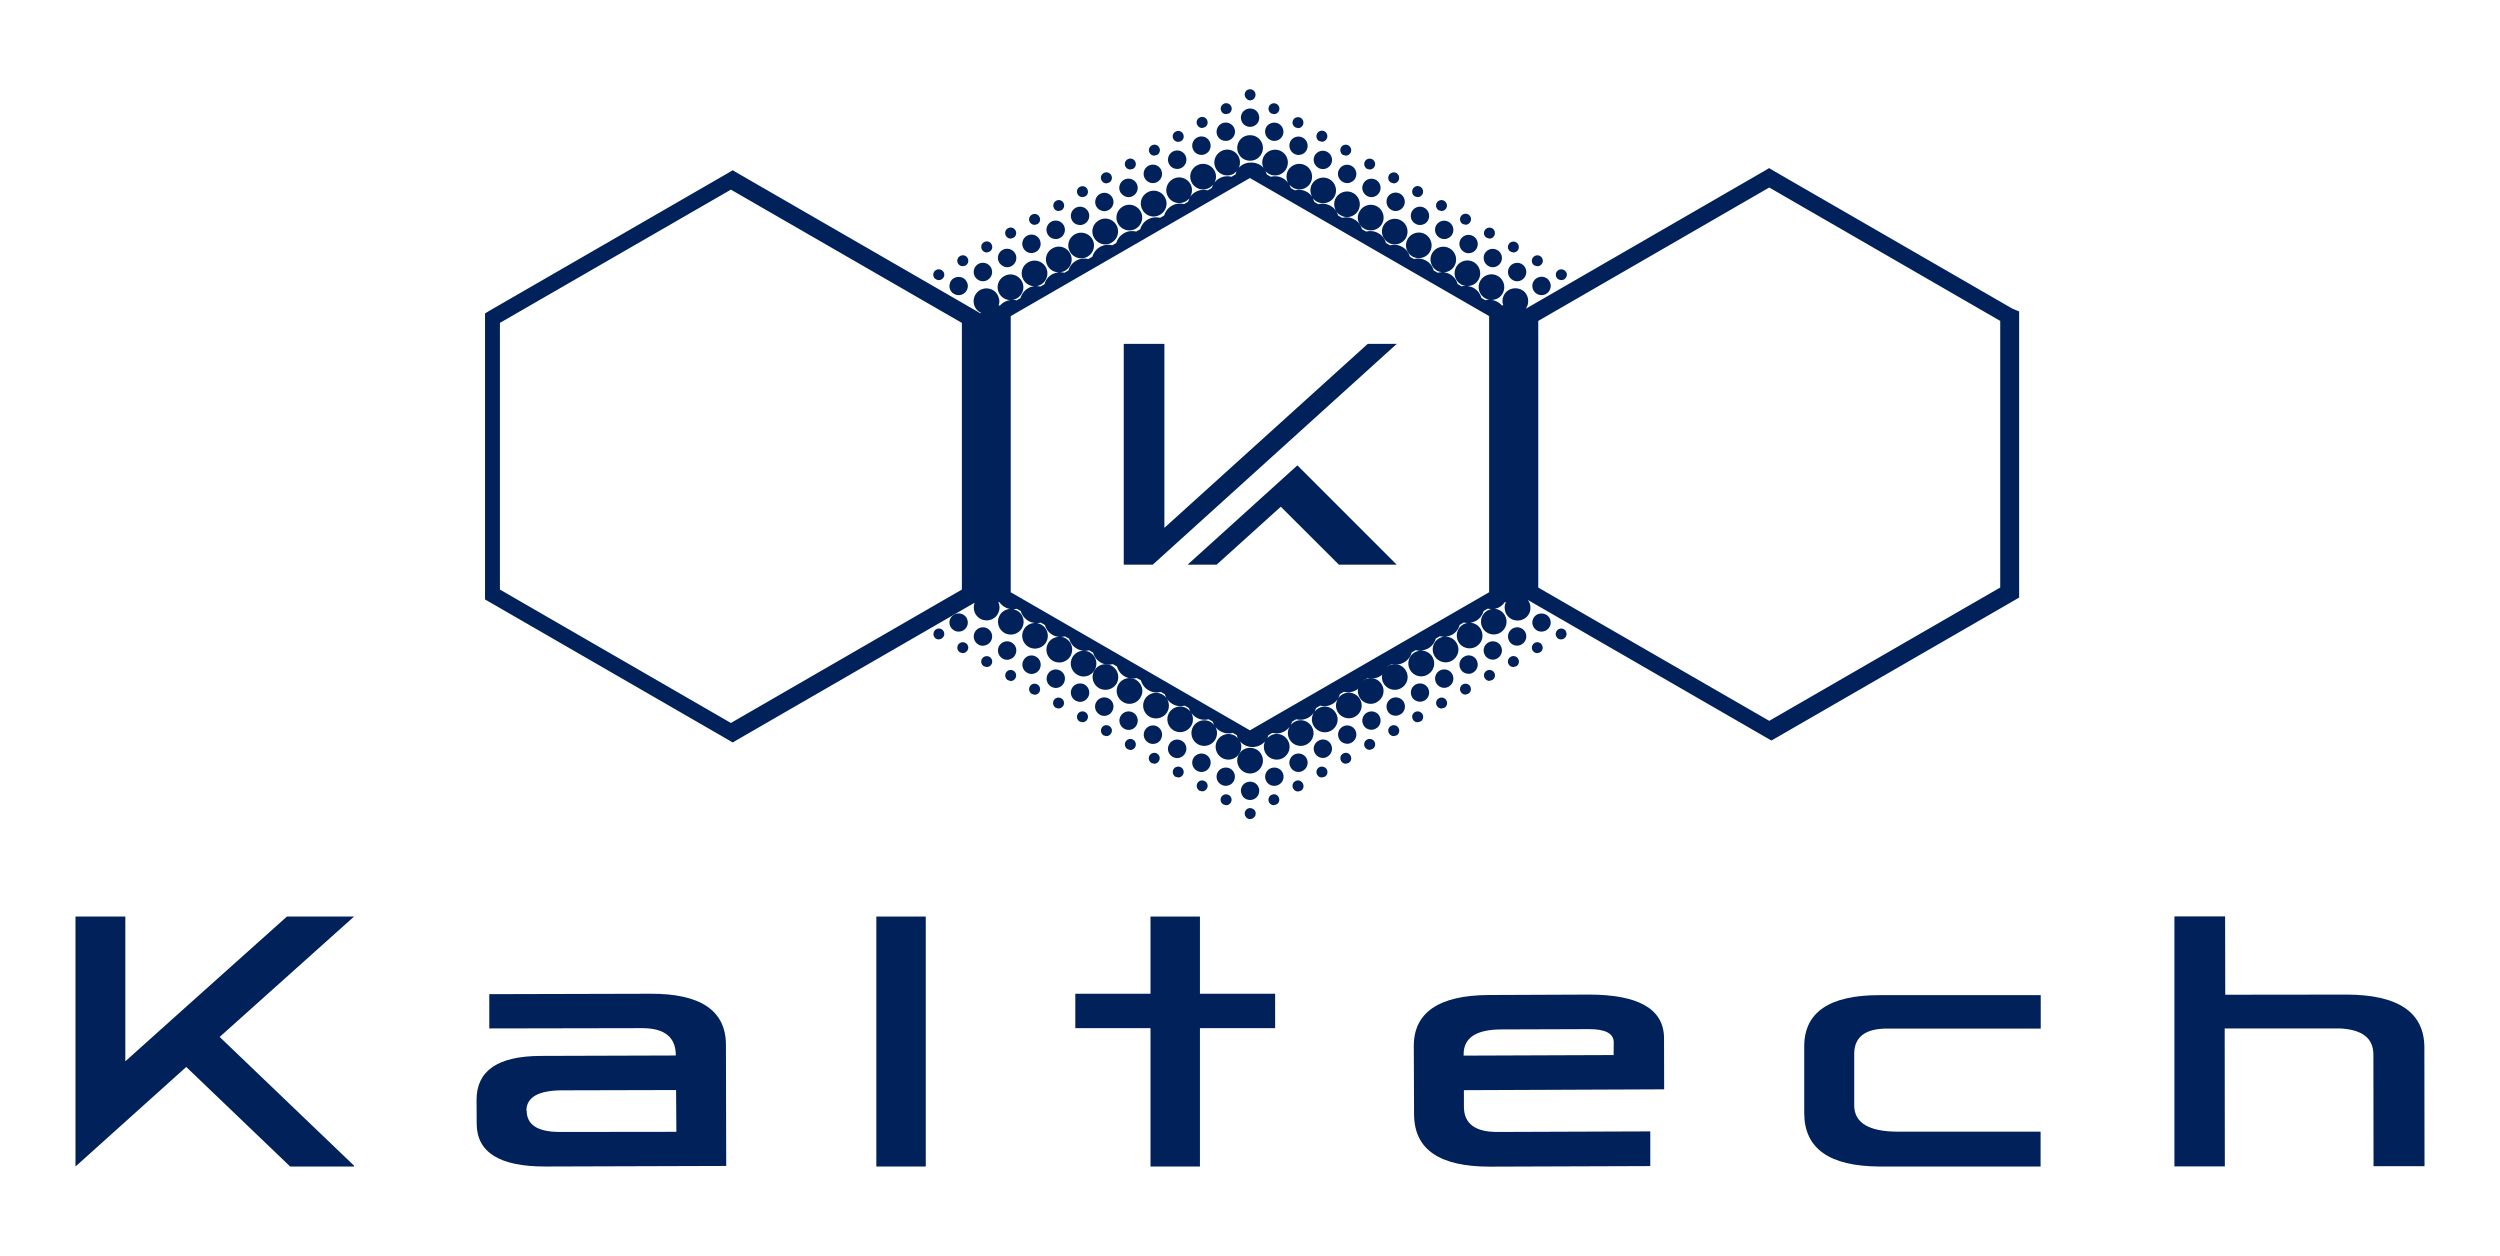 <?xml version="1.0" encoding="UTF-8"?>
<svg xmlns="http://www.w3.org/2000/svg" xmlns:xlink="http://www.w3.org/1999/xlink" version="1.1" id="レイヤー_1" x="0px" y="0px" width="1765.3px" height="886.8px" viewBox="0 0 1765.3 886.8" style="enable-background:new 0 0 1765.3 886.8;" xml:space="preserve">
<style type="text/css">
	.st0{fill:#00215A;}
</style>
<g>
	<g>
		<path class="st0" d="M1440.9,799.1l0,24.6l-113.9,0c-35.3-0.2-52.9-12.7-53-37.6l0-47.6c0.2-23.8,17.9-35.8,52.9-35.8l114.1,0    l0,23.6l-108.4,0c-15.4,0-23.1,5.8-23.3,17.5l0,36.7c0,12.3,10.2,18.5,30.6,18.6L1440.9,799.1"></path>
		<polyline class="st0" points="900.4,701.7 847.3,701.7 847.3,647.2 812.4,647.2 812.4,701.7 759.3,701.7 759.3,726 812.4,726     812.4,823.7 847.3,823.7 847.3,726 900.4,726 900.4,701.7   "></polyline>
		<rect x="618.8" y="647.2" class="st0" width="34.9" height="176.5"></rect>
		<polyline class="st0" points="250,647.2 202.6,647.2 132.2,710.2 132.2,710.2 113.8,726.7 113.8,726.7 88.5,749.4 88.5,647.2     53.3,647.2 53.3,823.7 131.5,753.4 204.9,823.7 250,823.7 250,823.1 155.1,732.2 250,647.2   "></polyline>
		<path class="st0" d="M512.6,737.3c-0.3-23.8-18-35.7-53.1-35.6l-114,0.3v24.2l108-0.2c15.8,0,23.7,6.4,23.7,19.2v0.1l-95.8,0.3    c-30,0.2-44.9,10.5-44.9,31.1l0.1,16.8c0.1,20.3,16.3,30.3,48.7,30.2l127.5-0.4L512.6,737.3 M395.4,799.3    c-15.7,0-23.5-5-23.5-15.1h-0.2c0.1-9.5,8.6-14.3,25.5-14.3l80.2-0.2l0.2,29.5L395.4,799.3z"></path>
		<path class="st0" d="M1165.2,798.9l-107.6,0.4c-15.9,0.1-23.9-5.8-23.9-17.9l0-11.6l141.4-0.6l-0.1-36.7    c-0.4-20.1-18.1-30.2-53.1-30.2l-70.8,0.3c-35.3,0.2-52.9,12.5-52.8,36.2l0.2,48.7c0.4,24.3,18.1,36.2,53.1,36.3l113.7-0.4V798.9     M1033.5,744.4c0-11.6,8.9-17.5,26.8-17.5l61.5-0.2c11.7-0.1,17.5,3,17.7,9.1l-0.1,9.2l-105.9,0.4L1033.5,744.4z"></path>
		<path class="st0" d="M1711.9,739.6c-0.1-24.8-18.5-37.2-54.9-37.3l-85.7,0.1l-0.1-55.3h-35.8v176.5h35.6l-0.1-97.4l81.3,0    c15.8,0.8,23.7,6.8,23.7,18.6l0.1,78.7h36L1711.9,739.6"></path>
	</g>
	<g>
		<path class="st0" d="M1105.2,444.9l-1.3-0.8c-1.4-0.6-3.1-0.3-4.2,0.8l-0.9,1.3l-0.3,1.5c0,1,0.4,2,1.1,2.7    c0.7,0.8,1.7,1.1,2.7,1.1c1,0,2-0.4,2.7-1.1c0.7-0.7,1.2-1.7,1.2-2.7l-0.3-1.5L1105.2,444.9z"></path>
		<path class="st0" d="M1102.5,197.8c1,0,2-0.4,2.7-1.1c0.7-0.8,1.2-1.7,1.2-2.7c0-1.1-0.4-2-1.2-2.7c-1.5-1.5-4.1-1.5-5.5,0    c-0.8,0.7-1.1,1.6-1.1,2.7c0,1,0.4,2,1.1,2.7C1100.4,197.3,1101.4,197.8,1102.5,197.8z"></path>
		<path class="st0" d="M965.2,119.2l2,0.5c1.3,0,2.6-0.7,3.3-1.9c1.1-1.9,0.4-4.2-1.4-5.3c-1.9-1-4.2-0.4-5.3,1.4    C962.8,115.7,963.4,118.1,965.2,119.2z"></path>
		<path class="st0" d="M982.2,128.9l1.9,0.6c1.4,0,2.7-0.7,3.4-2c1-1.9,0.4-4.2-1.4-5.3c-1.9-1-4.2-0.4-5.3,1.4    C979.7,125.5,980.3,127.9,982.2,128.9z"></path>
		<path class="st0" d="M948.3,109.4l2,0.5c1.3,0,2.6-0.7,3.3-1.9c1.1-1.9,0.4-4.2-1.4-5.3c-1.9-1.1-4.3-0.4-5.3,1.4    C945.9,106,946.5,108.3,948.3,109.4z"></path>
		<path class="st0" d="M914.6,89.9l2,0.6c1.3,0,2.6-0.7,3.3-2c1-1.9,0.4-4.2-1.4-5.3c-1.9-1-4.2-0.4-5.3,1.4    C912.1,86.4,912.7,88.8,914.6,89.9z"></path>
		<path class="st0" d="M897.6,80.1l2,0.5c1.3,0,2.6-0.7,3.3-1.9c1.1-1.9,0.4-4.2-1.4-5.3c-1.9-1-4.2-0.4-5.3,1.4    C895.2,76.7,895.8,79,897.6,80.1z"></path>
		<path class="st0" d="M931.5,99.6l1.9,0.5c1.4,0,2.7-0.7,3.4-2c1-1.9,0.4-4.2-1.4-5.3c-1.9-1.1-4.3-0.4-5.3,1.4    C929,96.2,929.6,98.6,931.5,99.6z"></path>
		<path class="st0" d="M1083.6,187.5l2,0.5c1.3,0,2.6-0.7,3.3-1.9c1.1-1.9,0.4-4.2-1.4-5.3c-1.8-1.1-4.2-0.4-5.3,1.4    C1081.1,184.1,1081.7,186.4,1083.6,187.5z"></path>
		<path class="st0" d="M1066.7,177.7l1.9,0.6c1.4,0,2.7-0.7,3.4-1.9c1-1.9,0.4-4.3-1.4-5.3c-1.9-1.1-4.3-0.4-5.3,1.4    C1064.2,174.3,1064.8,176.7,1066.7,177.7z"></path>
		<path class="st0" d="M999.1,138.7l1.9,0.5c1.4,0,2.7-0.7,3.4-2c1-1.8,0.4-4.2-1.4-5.3c-1.9-1.1-4.3-0.4-5.3,1.4    C996.6,135.2,997.2,137.6,999.1,138.7z"></path>
		<path class="st0" d="M1032.9,158.2l2,0.5c1.3,0,2.6-0.7,3.3-2c1.1-1.9,0.4-4.2-1.4-5.3c-1.9-1-4.2-0.4-5.3,1.4    C1030.4,154.8,1031,157.1,1032.9,158.2z"></path>
		<path class="st0" d="M1015.9,148.5l2,0.5c1.3,0,2.6-0.7,3.3-1.9c1.1-1.9,0.4-4.2-1.4-5.3c-1.9-1.1-4.3-0.4-5.3,1.4    C1013.5,145,1014.1,147.4,1015.9,148.5z"></path>
		<path class="st0" d="M1049.8,167.9l1.9,0.6c1.4,0,2.7-0.7,3.4-2c1-1.9,0.4-4.2-1.4-5.3c-1.9-1-4.2-0.4-5.3,1.4    C1047.3,164.5,1047.9,166.9,1049.8,167.9z"></path>
		<path class="st0" d="M881.2,70.6l1.5,0.3l1.5-0.3l1.3-0.9l0.8-1.3l0.3-1.5l-0.3-1.5l-0.8-1.3l-1.3-0.8c-1.4-0.6-3.1-0.3-4.2,0.8    c-0.8,0.8-1.1,1.8-1.1,2.7c0,1,0.4,2,1.1,2.7L881.2,70.6z"></path>
		<path class="st0" d="M730.5,158.8l2-0.5c1.9-1.1,2.5-3.4,1.4-5.3c-1.1-1.9-3.4-2.5-5.3-1.4c-1.9,1.1-2.5,3.4-1.4,5.3    C727.9,158,729.2,158.8,730.5,158.8z"></path>
		<path class="st0" d="M747.5,149l2-0.5c1.8-1.1,2.5-3.4,1.4-5.3c-1-1.9-3.4-2.5-5.2-1.4c-1.9,1.1-2.5,3.4-1.4,5.3    C744.8,148.3,746.1,149,747.5,149z"></path>
		<path class="st0" d="M764.4,139.2l1.9-0.5c1.9-1,2.5-3.4,1.4-5.3c-1-1.9-3.4-2.5-5.3-1.4c-1.9,1-2.5,3.4-1.4,5.3    C761.7,138.5,763,139.2,764.4,139.2z"></path>
		<path class="st0" d="M696.8,178.3l1.9-0.6c1.9-1,2.5-3.4,1.4-5.3c-1-1.9-3.4-2.5-5.3-1.4c-1.8,1-2.5,3.4-1.4,5.3    C694.1,177.5,695.4,178.3,696.8,178.3z"></path>
		<path class="st0" d="M713.7,168.5l1.9-0.6c1.9-1,2.5-3.4,1.4-5.3c-1.1-1.9-3.4-2.5-5.3-1.4c-1.9,1-2.5,3.4-1.4,5.3    C711,167.8,712.3,168.5,713.7,168.5z"></path>
		<path class="st0" d="M832,100.2l1.9-0.5c1.9-1.1,2.5-3.4,1.4-5.3c-1-1.9-3.4-2.5-5.3-1.4c-1.9,1-2.5,3.4-1.4,5.3    C829.4,99.5,830.6,100.2,832,100.2z"></path>
		<path class="st0" d="M865.8,80.6l2-0.5c1.9-1.1,2.5-3.5,1.4-5.3c-1.1-1.9-3.5-2.5-5.3-1.4c-1.9,1.1-2.5,3.4-1.4,5.3    C863.1,80,864.5,80.6,865.8,80.6z"></path>
		<path class="st0" d="M848.9,90.4l1.9-0.6c1.9-1,2.5-3.4,1.4-5.3c-1.1-1.9-3.4-2.5-5.3-1.4c-1.9,1.1-2.5,3.4-1.4,5.3    C846.2,89.7,847.5,90.4,848.9,90.4z"></path>
		<path class="st0" d="M798.2,119.7l1.9-0.5c1.9-1.1,2.5-3.4,1.4-5.3c-1.1-1.9-3.4-2.5-5.3-1.4c-1.9,1.1-2.5,3.4-1.4,5.3    C795.5,119,796.8,119.7,798.2,119.7z"></path>
		<path class="st0" d="M679.8,188l2-0.5c1.9-1.1,2.5-3.4,1.4-5.3c-1-1.9-3.4-2.5-5.3-1.4c-1.9,1.1-2.5,3.4-1.4,5.3    C677.2,187.3,678.5,188,679.8,188z"></path>
		<path class="st0" d="M781.3,129.5l1.9-0.6c1.9-1,2.5-3.4,1.4-5.3c-1.1-1.8-3.4-2.5-5.3-1.4c-1.9,1.1-2.5,3.4-1.4,5.3    C778.6,128.8,779.9,129.5,781.3,129.5z"></path>
		<path class="st0" d="M815.1,109.9l2-0.5c1.8-1.1,2.5-3.4,1.4-5.3c-1-1.9-3.4-2.5-5.3-1.4c-1.9,1.1-2.5,3.5-1.4,5.3    C812.4,109.3,813.8,109.9,815.1,109.9z"></path>
		<path class="st0" d="M662.9,197.8c1,0,2-0.4,2.7-1.1c0.8-0.8,1.2-1.7,1.2-2.7c0-1-0.4-2-1.2-2.7c-1.4-1.5-4-1.5-5.5,0    c-0.7,0.7-1.1,1.6-1.1,2.7c0,1,0.4,2,1.1,2.7C660.9,197.3,661.9,197.8,662.9,197.8z"></path>
		<path class="st0" d="M665.7,444.9l-1.2-0.8c-1-0.4-2.1-0.4-3,0l-1.3,0.8l-0.8,1.3l-0.3,1.5c0,1,0.4,2,1.1,2.7    c0.8,0.8,1.7,1.1,2.7,1.1l1.5-0.3l1.2-0.9c0.8-0.7,1.2-1.7,1.2-2.7l-0.3-1.5L665.7,444.9z"></path>
		<path class="st0" d="M800.1,522.3c-1.9-1.1-4.2-0.4-5.3,1.4c-1.1,1.9-0.4,4.2,1.4,5.3l1.9,0.6c1.4,0,2.6-0.7,3.4-1.9    C802.6,525.8,802,523.4,800.1,522.3z"></path>
		<path class="st0" d="M749.4,493.1c-1.9-1.1-4.3-0.4-5.3,1.4c-1.1,1.9-0.4,4.2,1.4,5.3l1.9,0.5c1.3,0,2.6-0.7,3.4-1.9    C751.9,496.5,751.2,494.1,749.4,493.1z"></path>
		<path class="st0" d="M833.9,541.8c-1.9-1-4.2-0.4-5.3,1.4c-1,1.9-0.4,4.2,1.4,5.3l2,0.5c1.3,0,2.6-0.7,3.3-1.9    C836.4,545.3,835.8,542.9,833.9,541.8z"></path>
		<path class="st0" d="M766.3,502.8c-1.9-1-4.2-0.4-5.3,1.4c-1.1,1.9-0.4,4.3,1.4,5.3l2,0.5c1.3,0,2.6-0.7,3.3-1.9    C768.8,506.3,768.2,503.9,766.3,502.8z"></path>
		<path class="st0" d="M783.2,512.6c-1.9-1.1-4.2-0.5-5.3,1.4c-1,1.9-0.4,4.3,1.4,5.3l1.9,0.5c1.4,0,2.7-0.7,3.4-2    C785.7,516,785.1,513.6,783.2,512.6z"></path>
		<path class="st0" d="M698.7,463.8c-1.9-1-4.2-0.4-5.3,1.4c-1.1,1.9-0.5,4.2,1.4,5.3l2,0.5c1.3,0,2.6-0.7,3.3-1.9    C701.2,467.2,700.5,464.9,698.7,463.8z"></path>
		<path class="st0" d="M817,532.1c-1.8-1.1-4.2-0.4-5.3,1.4c-1.1,1.9-0.4,4.2,1.4,5.3l1.9,0.5c1.4,0,2.6-0.7,3.3-1.9    C819.5,535.5,818.8,533.1,817,532.1z"></path>
		<path class="st0" d="M715.6,473.6c-1.9-1.1-4.2-0.5-5.3,1.4c-1,1.9-0.4,4.3,1.4,5.3l2,0.6c1.3,0,2.6-0.7,3.3-2    C718.1,477,717.4,474.6,715.6,473.6z"></path>
		<path class="st0" d="M681.8,454c-1.9-1.1-4.3-0.4-5.3,1.4c-1.1,1.9-0.4,4.2,1.4,5.3l1.9,0.5c1.3,0,2.6-0.7,3.3-1.9    C684.3,457.5,683.7,455.1,681.8,454z"></path>
		<path class="st0" d="M850.8,551.6c-1.9-1.1-4.2-0.5-5.3,1.4c-1,1.8-0.4,4.2,1.4,5.3l1.9,0.5c1.4,0,2.7-0.7,3.4-2    C853.3,555,852.7,552.7,850.8,551.6z"></path>
		<path class="st0" d="M732.5,483.3c-1.9-1.1-4.3-0.4-5.3,1.4c-1.1,1.9-0.4,4.2,1.4,5.3l1.9,0.6c1.4,0,2.7-0.7,3.4-1.9    C735,486.8,734.4,484.4,732.5,483.3z"></path>
		<path class="st0" d="M867.7,561.4c-1.9-1.1-4.3-0.4-5.3,1.4c-1.1,1.8-0.4,4.2,1.4,5.2l1.9,0.6c1.4,0,2.7-0.7,3.4-1.9    C870.2,564.8,869.6,562.4,867.7,561.4z"></path>
		<path class="st0" d="M884.2,570.9c-1.4-0.6-3.1-0.3-4.2,0.8c-0.7,0.8-1.1,1.7-1.1,2.8l0.3,1.5l0.8,1.2c0.7,0.8,1.7,1.2,2.7,1.2    l1.5-0.3l1.3-0.9l0.9-1.2l0.3-1.5c0-1.1-0.4-2-1.1-2.8L884.2,570.9z"></path>
		<path class="st0" d="M1016,493.1c-1.9,1-2.5,3.4-1.4,5.3c0.7,1.2,2,1.9,3.3,1.9l2-0.5c1.9-1.1,2.5-3.4,1.4-5.3    C1020.2,492.6,1017.9,492,1016,493.1z"></path>
		<path class="st0" d="M1032.9,483.3c-1.9,1-2.5,3.4-1.4,5.3c0.7,1.2,2,1.9,3.3,1.9l1.9-0.6c1.9-1,2.5-3.4,1.4-5.3    C1037.1,482.9,1034.7,482.2,1032.9,483.3z"></path>
		<path class="st0" d="M1066.7,463.8c-1.9,1.1-2.5,3.5-1.4,5.3c0.7,1.3,2,1.9,3.4,1.9l1.9-0.5c1.9-1,2.5-3.4,1.4-5.3    C1070.9,463.3,1068.6,462.7,1066.7,463.8z"></path>
		<path class="st0" d="M1049.8,473.6c-1.9,1-2.5,3.4-1.4,5.2c0.7,1.3,2,2,3.3,2l2-0.6c1.9-1,2.5-3.4,1.4-5.3    C1054,473.1,1051.6,472.5,1049.8,473.6z"></path>
		<path class="st0" d="M948.4,532.1c-1.9,1-2.5,3.4-1.4,5.3c0.7,1.2,2,1.9,3.3,1.9l1.9-0.5c1.9-1.1,2.5-3.4,1.4-5.3    C952.6,531.7,950.2,531,948.4,532.1z"></path>
		<path class="st0" d="M999.1,502.8c-1.9,1.1-2.5,3.4-1.4,5.3c0.7,1.3,2,1.9,3.3,1.9l2-0.5c1.9-1,2.5-3.4,1.4-5.3    C1003.3,502.4,1000.9,501.8,999.1,502.8z"></path>
		<path class="st0" d="M897.6,561.4c-1.8,1-2.5,3.4-1.4,5.3c0.7,1.2,2,1.9,3.3,1.9l1.9-0.6c1.9-1,2.5-3.4,1.4-5.2    C901.9,560.9,899.5,560.3,897.6,561.4z"></path>
		<path class="st0" d="M931.5,541.8c-1.9,1.1-2.5,3.4-1.4,5.3c0.7,1.3,2,1.9,3.3,1.9l2-0.5c1.9-1.1,2.5-3.4,1.4-5.3    C935.7,541.4,933.3,540.8,931.5,541.8z"></path>
		<path class="st0" d="M982.2,512.6c-1.9,1-2.5,3.4-1.4,5.2c0.7,1.3,2,2,3.4,2l1.9-0.5c1.9-1,2.5-3.5,1.4-5.3    C986.4,512.1,984,511.5,982.2,512.6z"></path>
		<path class="st0" d="M1083.6,454c-1.8,1.1-2.5,3.4-1.4,5.3c0.7,1.2,2,1.9,3.3,1.9l1.9-0.5c1.9-1.1,2.5-3.4,1.4-5.3    C1087.8,453.6,1085.5,452.9,1083.6,454z"></path>
		<path class="st0" d="M914.6,551.6c-1.9,1-2.5,3.4-1.4,5.3c0.7,1.3,2,2,3.4,2l1.9-0.5c1.9-1,2.5-3.4,1.4-5.3    C918.8,551.1,916.4,550.5,914.6,551.6z"></path>
		<path class="st0" d="M965.2,522.3c-1.9,1-2.5,3.5-1.4,5.3c0.8,1.2,2,1.9,3.4,1.9l1.9-0.6c1.9-1,2.5-3.4,1.4-5.3    C969.5,521.9,967.1,521.2,965.2,522.3z"></path>
		<path class="st0" d="M1083.9,197.3l-0.8,1l-0.6,1.1l-0.4,1.2l-0.1,1.3c0,1.7,0.7,3.4,1.9,4.6c1.2,1.2,2.8,1.9,4.6,1.9l1.3-0.1    l1.2-0.4l1.1-0.6l1-0.8c1.2-1.3,1.9-2.9,1.9-4.6l-0.1-1.3c-0.5-2.1-1.9-4-3.9-4.7l-1.2-0.4    C1087.6,195.1,1085.4,195.9,1083.9,197.3z"></path>
		<path class="st0" d="M982.3,148.1c1,0.6,2.1,0.9,3.2,0.9c2.2,0,4.4-1.2,5.6-3.3c1.8-3.1,0.7-7.1-2.4-8.9c-3.1-1.7-7.1-0.7-8.9,2.4    C978.2,142.4,979.2,146.4,982.3,148.1z"></path>
		<path class="st0" d="M1016.6,167.9c1,0.6,2.1,0.9,3.2,0.9c2.3,0,4.4-1.2,5.6-3.2c1.8-3.1,0.7-7.1-2.4-8.9    c-3.1-1.8-7.1-0.7-8.9,2.4C1012.4,162.2,1013.5,166.2,1016.6,167.9z"></path>
		<path class="st0" d="M965.2,138.3c1,0.6,2.1,0.9,3.2,0.9c2.2,0,4.4-1.2,5.6-3.3c1.8-3.1,0.7-7.1-2.4-8.9c-3.1-1.7-7.1-0.7-8.8,2.4    C961,132.5,962.1,136.5,965.2,138.3z"></path>
		<path class="st0" d="M999.5,158c1,0.6,2.1,0.9,3.2,0.9c2.2,0,4.4-1.1,5.6-3.2c1.8-3.1,0.7-7.1-2.4-8.9c-3.1-1.8-7.1-0.7-8.9,2.4    C995.3,152.3,996.3,156.3,999.5,158z"></path>
		<path class="st0" d="M948.1,128.4c1,0.6,2.1,0.9,3.2,0.9c2.2,0,4.4-1.2,5.6-3.2c1.8-3.1,0.7-7.1-2.4-8.9c-3.1-1.8-7.1-0.8-8.9,2.4    C943.8,122.6,944.9,126.6,948.1,128.4z"></path>
		<path class="st0" d="M913.7,108.5c1,0.6,2.1,0.9,3.2,0.9c2.3,0,4.4-1.1,5.6-3.2c1.8-3.1,0.7-7.1-2.4-8.9c-3.1-1.8-7.1-0.7-8.9,2.4    C909.6,102.8,910.7,106.8,913.7,108.5z"></path>
		<path class="st0" d="M896.6,98.6c1,0.6,2.1,0.9,3.2,0.9c2.3,0,4.4-1.2,5.6-3.2c1.8-3.1,0.7-7.1-2.4-8.9c-3.1-1.7-7.1-0.7-8.9,2.4    C892.4,92.9,893.5,96.9,896.6,98.6z"></path>
		<path class="st0" d="M930.9,118.5c1,0.6,2.1,0.9,3.2,0.9c2.3,0,4.4-1.2,5.6-3.2c1.8-3.1,0.8-7.1-2.4-8.9c-3.1-1.8-7.1-0.7-8.9,2.4    C926.7,112.7,927.8,116.7,930.9,118.5z"></path>
		<path class="st0" d="M1033.8,177.9c1,0.6,2.1,0.9,3.2,0.9c2.2,0,4.4-1.1,5.6-3.2c1.8-3.1,0.8-7.1-2.4-8.9    c-3.1-1.8-7.1-0.7-8.9,2.4C1029.6,172.1,1030.7,176.1,1033.8,177.9z"></path>
		<path class="st0" d="M1065.7,188.8c-1.8,3.1-0.8,7.1,2.4,8.9c1,0.6,2.1,0.9,3.2,0.9c2.2,0,4.4-1.2,5.6-3.3    c1.8-3.1,0.7-7.1-2.4-8.9C1071.5,184.7,1067.5,185.7,1065.7,188.8z"></path>
		<path class="st0" d="M1050.9,187.8c1,0.6,2.1,0.9,3.2,0.9c2.2,0,4.4-1.2,5.6-3.3c1.8-3.1,0.7-7.1-2.4-8.8    c-3.1-1.8-7.1-0.8-8.9,2.4C1046.8,182,1047.8,186,1050.9,187.8z"></path>
		<path class="st0" d="M876.7,85.6l0.6,1.1l0.8,1c4.3,4,11,1.2,11.1-4.6l-0.2-1.3l-0.3-1.2c-2.8-6.5-12.4-4.6-12.5,2.5l0.2,1.3    L876.7,85.6z"></path>
		<path class="st0" d="M796.9,139.2c1.1,0,2.3-0.3,3.2-0.9c3.1-1.8,4.2-5.7,2.4-8.9c-1.8-3.1-5.8-4.2-8.9-2.4    c-3.1,1.8-4.2,5.8-2.4,8.9C792.5,137.9,794.7,139.2,796.9,139.2z"></path>
		<path class="st0" d="M831.3,119.3c1.1,0,2.2-0.3,3.2-0.9c3.1-1.8,4.2-5.7,2.4-8.9c-1.8-3.1-5.7-4.2-8.9-2.4    c-3.1,1.8-4.2,5.7-2.4,8.9C826.8,118.2,829,119.3,831.3,119.3z"></path>
		<path class="st0" d="M779.8,149.1c1.1,0,2.2-0.3,3.2-0.9c3.1-1.7,4.2-5.7,2.4-8.8c-1.7-3.1-5.7-4.2-8.8-2.4    c-3.1,1.8-4.2,5.8-2.4,8.9C775.4,147.9,777.6,149.1,779.8,149.1z"></path>
		<path class="st0" d="M711.2,188.7c1.1,0,2.2-0.3,3.2-0.9c3.1-1.8,4.2-5.7,2.4-8.9c-1.8-3.1-5.8-4.2-8.9-2.4    c-3.1,1.7-4.2,5.7-2.4,8.8C706.8,187.4,709,188.7,711.2,188.7z"></path>
		<path class="st0" d="M865.6,99.5c1.1,0,2.2-0.3,3.2-0.9c3.1-1.8,4.2-5.8,2.4-8.8c-1.8-3.1-5.8-4.2-8.9-2.4    c-3.1,1.8-4.2,5.8-2.4,8.9C861.1,98.4,863.3,99.5,865.6,99.5z"></path>
		<path class="st0" d="M762.7,158.9c1.1,0,2.2-0.3,3.2-0.9c3.1-1.8,4.2-5.7,2.4-8.8c-1.8-3.1-5.7-4.2-8.9-2.4    c-3.1,1.8-4.2,5.7-2.4,8.9C758.2,157.8,760.4,158.9,762.7,158.9z"></path>
		<path class="st0" d="M728.3,178.7c1.1,0,2.2-0.3,3.3-0.9c3.1-1.8,4.1-5.7,2.4-8.9c-1.8-3.1-5.7-4.2-8.9-2.4    c-3.1,1.8-4.2,5.7-2.4,8.9C724,177.6,726.1,178.7,728.3,178.7z"></path>
		<path class="st0" d="M848.4,109.4c1.1,0,2.2-0.3,3.2-0.9c3.1-1.7,4.2-5.7,2.4-8.9c-1.7-3.1-5.7-4.2-8.9-2.4    c-3.1,1.8-4.2,5.7-2.4,8.9C844,108.3,846.2,109.4,848.4,109.4z"></path>
		<path class="st0" d="M694.1,198.6c1.1,0,2.2-0.3,3.2-0.9c3.1-1.8,4.2-5.7,2.4-8.9c-1.8-3.1-5.8-4.2-8.9-2.4    c-3.1,1.8-4.2,5.8-2.4,8.9C689.6,197.3,691.8,198.6,694.1,198.6z"></path>
		<path class="st0" d="M745.5,168.8c1.1,0,2.2-0.3,3.2-0.9c3.1-1.7,4.2-5.7,2.4-8.9c-1.8-3.1-5.7-4.2-8.9-2.4    c-3.1,1.8-4.2,5.7-2.4,8.9C741.1,167.7,743.3,168.8,745.5,168.8z"></path>
		<path class="st0" d="M814.1,129.3c1.1,0,2.3-0.3,3.2-0.9c3.1-1.8,4.2-5.7,2.4-8.9c-1.8-3.1-5.7-4.2-8.9-2.4    c-3.1,1.8-4.2,5.7-2.4,8.9C809.7,128.1,811.8,129.3,814.1,129.3z"></path>
		<path class="st0" d="M673.3,207.3l1.1,0.6l1.3,0.4c4.5,0.9,8.5-3.1,7.6-7.6l-0.4-1.2l-0.6-1.1c-2.7-4.3-9.6-3.6-11.4,1.1l-0.3,1.2    l-0.2,1.3c0,1.7,0.7,3.3,1.9,4.6L673.3,207.3z"></path>
		<path class="st0" d="M681.5,444.1c1.2-1.1,1.9-2.8,1.9-4.5c0-1.7-0.7-3.4-1.9-4.6c-1.5-1.5-3.7-2.2-5.9-1.7l-1.2,0.3l-1.1,0.6    l-1,0.8c-1.2,1.2-1.9,2.9-1.9,4.6c0,1.7,0.7,3.3,1.9,4.5l1,0.8l1.1,0.6l1.2,0.4l1.3,0.1C678.6,446,680.3,445.4,681.5,444.1z"></path>
		<path class="st0" d="M817.4,513.1c-3.1-1.8-7.1-0.7-8.9,2.4c-1.8,3.1-0.8,7.1,2.4,8.9c1,0.6,2.1,0.9,3.2,0.9    c2.3,0,4.4-1.1,5.6-3.2C821.5,518.9,820.4,514.9,817.4,513.1z"></path>
		<path class="st0" d="M868.8,542.8c-3.1-1.7-7.1-0.7-8.9,2.4c-1.8,3.1-0.7,7.1,2.4,8.8c1,0.6,2.1,0.9,3.2,0.9    c2.2,0,4.4-1.1,5.6-3.2C872.9,548.6,871.9,544.6,868.8,542.8z"></path>
		<path class="st0" d="M834.5,523.1c-3.1-1.8-7.1-0.8-8.9,2.4c-1.8,3.1-0.8,7.1,2.4,8.9c1,0.6,2.1,0.9,3.2,0.9    c2.2,0,4.4-1.2,5.6-3.3C838.7,528.8,837.6,524.8,834.5,523.1z"></path>
		<path class="st0" d="M851.6,532.9c-3.1-1.7-7.1-0.7-8.9,2.4c-1.8,3.1-0.7,7.1,2.4,8.9c1,0.6,2.1,0.9,3.3,0.9    c2.3,0,4.4-1.2,5.6-3.3C855.8,538.7,854.8,534.7,851.6,532.9z"></path>
		<path class="st0" d="M783,493.3c-3.1-1.8-7.1-0.7-8.9,2.4c-1.8,3.1-0.7,7.1,2.4,8.9c1,0.6,2.1,0.9,3.2,0.9c2.3,0,4.4-1.2,5.6-3.2    C787.2,499.1,786.2,495.1,783,493.3z"></path>
		<path class="st0" d="M765.9,483.4c-3.1-1.7-7.1-0.7-8.9,2.4c-1.8,3.1-0.7,7.1,2.4,8.9c1,0.5,2.1,0.9,3.3,0.9    c2.2,0,4.4-1.2,5.6-3.3C770.1,489.2,769,485.2,765.9,483.4z"></path>
		<path class="st0" d="M699.7,452.7c1.8-3.1,0.8-7.1-2.4-8.9c-3.1-1.8-7.1-0.7-8.9,2.4c-1.7,3.1-0.7,7.1,2.4,8.9    c1,0.6,2.1,0.9,3.2,0.9C696.3,455.9,698.4,454.8,699.7,452.7z"></path>
		<path class="st0" d="M800.2,503.2c-3.1-1.8-7.1-0.7-8.9,2.4c-1.8,3.1-0.7,7.1,2.4,8.9c1,0.6,2.1,0.9,3.2,0.9    c2.3,0,4.4-1.1,5.6-3.2C804.3,509,803.3,505,800.2,503.2z"></path>
		<path class="st0" d="M731.6,463.7c-3.1-1.8-7.1-0.8-8.8,2.4c-1.8,3.1-0.8,7.1,2.4,8.9c1,0.6,2.1,0.9,3.2,0.9    c2.2,0,4.4-1.2,5.6-3.2C735.8,469.4,734.7,465.4,731.6,463.7z"></path>
		<path class="st0" d="M714.4,453.7c-3.1-1.8-7.1-0.7-8.9,2.4c-1.7,3.1-0.7,7.1,2.4,8.9c1,0.6,2.1,0.9,3.2,0.9    c2.2,0,4.4-1.2,5.6-3.2C718.6,459.5,717.6,455.6,714.4,453.7z"></path>
		<path class="st0" d="M748.8,473.6c-3.1-1.8-7.1-0.8-8.9,2.4c-1.8,3.1-0.7,7.1,2.4,8.9c1,0.5,2.1,0.9,3.2,0.9    c2.2,0,4.4-1.2,5.6-3.3C752.9,479.3,751.9,475.3,748.8,473.6z"></path>
		<path class="st0" d="M878.1,553.8c-1.2,1.2-1.9,2.9-1.9,4.6l0.2,1.3l0.4,1.2l0.5,1.1l0.8,1c1.2,1.2,2.9,1.9,4.6,1.9    c1.7,0,3.4-0.7,4.6-1.9l0.8-1l0.6-1.1l0.3-1.2l0.2-1.3c0-1.7-0.7-3.4-1.9-4.6C884.8,551.3,880.5,551.4,878.1,553.8z"></path>
		<path class="st0" d="M1068.1,443.8c-3.1,1.8-4.2,5.7-2.4,8.9c1.2,2.1,3.3,3.2,5.6,3.2c1.1,0,2.2-0.3,3.2-0.9    c3.1-1.8,4.2-5.7,2.4-8.9C1075.1,443.1,1071.2,442,1068.1,443.8z"></path>
		<path class="st0" d="M930.9,523.1c-3.1,1.7-4.2,5.7-2.4,8.8c1.2,2.1,3.4,3.3,5.6,3.3c1.1,0,2.2-0.3,3.2-0.9    c3.1-1.8,4.2-5.7,2.4-8.9C938,522.3,934,521.2,930.9,523.1z"></path>
		<path class="st0" d="M1050.9,453.7c-3.1,1.7-4.2,5.7-2.4,8.9c1.3,2.1,3.4,3.2,5.6,3.2c1.1,0,2.2-0.3,3.2-0.9    c3.1-1.8,4.2-5.7,2.4-8.9C1058,453,1054,451.9,1050.9,453.7z"></path>
		<path class="st0" d="M896.6,542.8c-3.1,1.8-4.2,5.7-2.4,8.9c1.2,2.1,3.3,3.2,5.6,3.2c1.1,0,2.3-0.3,3.3-0.9    c3.1-1.7,4.2-5.7,2.4-8.8C903.7,542.1,899.7,541.1,896.6,542.8z"></path>
		<path class="st0" d="M913.7,532.9c-3.1,1.8-4.2,5.8-2.4,8.9c1.2,2.1,3.4,3.3,5.6,3.3c1.1,0,2.2-0.3,3.2-0.9    c3.1-1.8,4.2-5.8,2.4-8.9C920.8,532.2,916.8,531.2,913.7,532.9z"></path>
		<path class="st0" d="M1033.8,463.7c-3.1,1.7-4.2,5.7-2.4,8.9c1.2,2.1,3.4,3.2,5.6,3.2c1.1,0,2.2-0.3,3.2-0.9    c3.1-1.8,4.2-5.7,2.4-8.9C1040.9,462.9,1036.9,461.8,1033.8,463.7z"></path>
		<path class="st0" d="M948.1,513.1c-3.1,1.7-4.2,5.7-2.4,8.9c1.2,2.1,3.4,3.2,5.6,3.2c1.1,0,2.2-0.3,3.2-0.9    c3.1-1.8,4.2-5.7,2.4-8.9C955.1,512.4,951.1,511.3,948.1,513.1z"></path>
		<path class="st0" d="M999.5,483.4c-3.1,1.8-4.2,5.7-2.4,8.9c1.2,2.1,3.4,3.2,5.6,3.2c1.1,0,2.2-0.3,3.2-0.8    c3.1-1.8,4.2-5.8,2.4-8.9C1006.5,482.7,1002.6,481.7,999.5,483.4z"></path>
		<path class="st0" d="M965.2,503.2c-3.1,1.8-4.2,5.7-2.4,8.9c1.2,2.1,3.3,3.2,5.6,3.2c1.1,0,2.2-0.3,3.2-0.9    c3.1-1.7,4.2-5.7,2.4-8.9C972.3,502.5,968.3,501.4,965.2,503.2z"></path>
		<path class="st0" d="M982.3,493.3c-3.1,1.8-4.2,5.7-2.4,8.9c1.1,2.1,3.3,3.2,5.6,3.2c1.1,0,2.2-0.3,3.3-0.9    c3.1-1.7,4.2-5.7,2.4-8.9C989.4,492.6,985.5,491.5,982.3,493.3z"></path>
		<path class="st0" d="M1016.6,473.5c-3.1,1.8-4.2,5.7-2.4,8.9c1.2,2.1,3.4,3.3,5.6,3.3c1.1,0,2.2-0.3,3.2-0.9    c3.1-1.8,4.2-5.7,2.4-8.9C1023.7,472.8,1019.7,471.8,1016.6,473.5z"></path>
		<path class="st0" d="M1083.9,435c-1.2,1.2-1.9,2.9-1.9,4.6c0,1.7,0.7,3.3,1.9,4.5c1.2,1.3,2.8,1.9,4.6,1.9c1.7,0,3.4-0.7,4.6-1.9    c1.2-1.2,1.9-2.8,1.9-4.5c0-1.7-0.7-3.4-1.9-4.6C1090.6,432.6,1086.3,432.6,1083.9,435z"></path>
		<path class="st0" d="M980.3,171.3c1.4,0.9,3,1.3,4.5,1.3c3.1,0,6.2-1.6,7.9-4.5c2.5-4.4,1-9.9-3.3-12.4c-4.3-2.5-9.9-1-12.4,3.3    C974.5,163.2,976,168.8,980.3,171.3z"></path>
		<path class="st0" d="M997.3,181.1c1.4,0.8,3,1.2,4.5,1.2c3.1,0,6.2-1.6,7.9-4.5c2.5-4.3,1-9.9-3.3-12.4c-4.3-2.5-9.9-1-12.4,3.3    C991.5,173.1,993,178.6,997.3,181.1z"></path>
		<path class="st0" d="M963.3,161.5c1.4,0.8,3,1.2,4.6,1.2c3.1,0,6.2-1.6,7.9-4.5c2.5-4.3,1-9.9-3.3-12.4c-4.3-2.5-9.9-1-12.4,3.3    C957.4,153.4,958.9,159,963.3,161.5z"></path>
		<path class="st0" d="M882.7,113.5c2.4,0,4.8-0.9,6.4-2.6c1.7-1.7,2.7-4,2.7-6.5c0-2.4-1-4.7-2.7-6.4c-3.3-3.4-9.5-3.4-12.8,0    c-1.7,1.7-2.7,4.1-2.7,6.4c0,2.4,1,4.8,2.7,6.5C878,112.6,880.3,113.5,882.7,113.5z"></path>
		<path class="st0" d="M814.6,152.9c1.5,0,3.1-0.4,4.6-1.3c4.3-2.5,5.9-8,3.3-12.4c-2.5-4.4-8.1-5.9-12.4-3.3    c-4.4,2.5-5.9,8.1-3.3,12.4C808.4,151.3,811.5,152.9,814.6,152.9z"></path>
		<path class="st0" d="M763.5,182.4c1.5,0,3.1-0.4,4.5-1.2c4.3-2.5,5.8-8.1,3.3-12.4c-2.5-4.3-8.1-5.8-12.4-3.3    c-4.4,2.5-5.9,8.1-3.3,12.4C757.3,180.8,760.4,182.4,763.5,182.4z"></path>
		<path class="st0" d="M797.5,162.7c1.5,0,3.1-0.4,4.5-1.2c4.3-2.5,5.9-8.1,3.3-12.4c-2.5-4.3-8.1-5.9-12.4-3.3    c-4.4,2.5-5.9,8.1-3.3,12.4C791.4,161.1,794.4,162.7,797.5,162.7z"></path>
		<path class="st0" d="M780.5,172.6c1.5,0,3.1-0.4,4.5-1.3c4.3-2.5,5.8-8.1,3.3-12.4c-2.5-4.4-8.1-5.9-12.4-3.3    c-4.4,2.5-5.9,8.1-3.3,12.4C774.3,170.9,777.4,172.6,780.5,172.6z"></path>
		<path class="st0" d="M802.1,480c-4.3-2.5-9.9-1-12.4,3.3c-2.5,4.4-1,9.9,3.3,12.4c1.4,0.9,3,1.3,4.5,1.3c3.1,0,6.2-1.6,7.9-4.6    C808,488.1,806.4,482.6,802.1,480z"></path>
		<path class="st0" d="M785.1,470.2c-4.4-2.5-9.9-1-12.4,3.3c-2.5,4.3-1,9.9,3.3,12.4c1.4,0.8,3,1.2,4.6,1.2c3.1,0,6.2-1.6,7.9-4.5    C790.9,478.3,789.4,472.7,785.1,470.2z"></path>
		<path class="st0" d="M876.3,530.6c-1.7,1.7-2.7,4-2.7,6.4c0,2.4,1,4.8,2.7,6.5c1.6,1.7,4,2.7,6.4,2.7c2.4,0,4.8-1,6.4-2.7    c1.7-1.7,2.7-4.1,2.7-6.5c0-2.4-1-4.7-2.7-6.4C885.7,527.2,879.6,527.2,876.3,530.6z"></path>
		<path class="st0" d="M963.3,480c-4.3,2.5-5.8,8.1-3.3,12.4c1.7,3,4.8,4.6,7.9,4.6c1.6,0,3.1-0.4,4.5-1.3c4.4-2.5,5.9-8.1,3.3-12.4    C973.2,479,967.7,477.5,963.3,480z"></path>
		<path class="st0" d="M980.3,470.2c-4.3,2.5-5.8,8.1-3.3,12.4c1.7,2.9,4.8,4.5,7.9,4.5c1.6,0,3.1-0.4,4.5-1.2    c4.4-2.5,5.9-8.1,3.3-12.4C990.2,469.2,984.7,467.6,980.3,470.2z"></path>
		<polygon class="st0" points="822.2,242.8 793.5,242.8 793.5,398.7 814,398.7 986.3,242.8 965.8,242.8 822.2,372.7   "></polygon>
		<polygon class="st0" points="838.6,398.7 859.1,398.7 904.4,357.8 945.4,398.7 986.2,398.7 916.1,328.6   "></polygon>
		<path class="st0" d="M1421.1,218l-168.9-97.5l-3-1.8l-3,1.8L1077.4,218l-0.1,0.1c1.2-1.6,1.8-3.5,1.8-5.5c0-2.4-0.9-4.8-2.6-6.5    c-3.4-3.4-9.5-3.4-12.9,0c-1.7,1.7-2.7,4.1-2.7,6.5c0,1,0.2,2,0.6,3h-1.1l-0.5-0.6c-1.7-1.7-4-2.8-6.4-3.2c3-0.1,5.9-1.7,7.5-4.5    c2.5-4.4,1-9.9-3.3-12.4c-4.3-2.5-9.9-1-12.4,3.3c-2.5,4.3-1,9.9,3.3,12.4c0.9,0.5,1.9,0.8,2.9,1l-2.1,0.2l-0.5,0.2l-2.8-1.6    c-0.8-2.8-2.6-5.4-5.4-7c-1.4-0.8-2.9-1.2-4.4-1.4c3.1-0.1,6.1-1.6,7.7-4.5c2.5-4.3,1-9.9-3.3-12.4c-4.3-2.5-9.9-1-12.4,3.3    c-2.5,4.4-1,9.9,3.3,12.4c1,0.6,2.1,0.9,3.3,1c-1,0-1.9,0.1-2.8,0.4l-2.8-1.6c-0.8-2.8-2.6-5.4-5.4-6.9c-1.5-0.9-3.1-1.3-4.7-1.4    c3.1,0,6.1-1.6,7.8-4.5c2.5-4.4,1-9.9-3.3-12.4c-4.3-2.5-9.9-1-12.4,3.3c-2.5,4.3-1,9.9,3.3,12.4c1.1,0.6,2.3,0.9,3.6,1.1    c-1,0-2,0.1-3,0.4l-2.8-1.6c-0.8-2.8-2.6-5.4-5.3-6.9c-2.8-1.6-5.9-1.9-8.7-1.2l-2.8-1.6c-0.8-2.8-2.6-5.4-5.4-6.9    c-2.7-1.6-5.8-1.9-8.7-1.2l-2.8-1.6c-0.8-2.8-2.6-5.4-5.4-6.9c-2.7-1.6-5.8-1.9-8.7-1.2l-2.8-1.6c-0.8-2.8-2.6-5.4-5.4-6.9    c-2.7-1.6-5.8-1.9-8.7-1.2l-2.8-1.6c-0.3-1-0.7-1.9-1.2-2.8c0.7,1,1.7,2,2.9,2.6c1.4,0.8,3,1.3,4.5,1.3c3.1,0,6.2-1.6,7.9-4.5    c2.5-4.4,1-9.9-3.3-12.4c-4.3-2.5-9.9-1-12.4,3.3c-1.8,3.1-1.5,6.8,0.4,9.6c-1-1.6-2.4-3-4.1-3.9c-2.7-1.6-5.8-1.9-8.7-1.2    l-2.8-1.6l-1-2.5c0.7,0.9,1.6,1.6,2.6,2.2c1.4,0.8,3,1.2,4.6,1.2c3.1,0,6.2-1.6,7.9-4.5c2.5-4.3,1-9.9-3.3-12.4    c-4.3-2.5-9.9-1-12.4,3.3c-1.7,2.9-1.5,6.4,0.1,9.1c-0.9-1.3-2.1-2.5-3.6-3.4c-2.8-1.6-5.9-1.9-8.7-1.2l-2.8-1.6l-1-2.4    c0.7,0.8,1.5,1.5,2.4,2.1c1.4,0.8,3,1.3,4.5,1.3c3.1,0,6.2-1.6,7.9-4.5c2.5-4.4,1-10-3.3-12.4c-4.3-2.5-9.9-1-12.4,3.3    c-1.6,2.9-1.5,6.2-0.1,8.9c-0.9-1.2-2-2.3-3.4-3.1c-2.8-1.6-5.9-1.9-8.8-1.2l-2.8-1.6l-0.4-1.3l-0.5-1l2.2,1.8    c1.4,0.8,3,1.2,4.5,1.2c3.1,0,6.2-1.6,7.9-4.6c2.5-4.4,1-9.9-3.3-12.4c-4.3-2.5-9.9-1-12.4,3.3c-1.5,2.6-1.6,5.8-0.3,8.4l-0.5-0.6    c-4.3-4.3-12.2-4.3-16.5,0l-0.5,0.6c1.2-2.6,1.2-5.7-0.3-8.4c-2.5-4.4-8.1-5.9-12.4-3.3c-4.3,2.5-5.9,8-3.3,12.4    c1.7,2.9,4.8,4.6,7.9,4.6c1.5,0,3.1-0.4,4.5-1.2l2.2-1.8l-0.5,1l-0.4,1.3l-2.8,1.6c-2.9-0.7-6-0.4-8.7,1.2    c-1.4,0.8-2.5,1.9-3.4,3.1c1.5-2.7,1.6-6-0.1-8.9c-2.5-4.3-8.1-5.8-12.4-3.3c-4.4,2.5-5.9,8.1-3.3,12.4c1.7,2.9,4.8,4.5,7.9,4.5    c1.5,0,3.1-0.4,4.6-1.3c1-0.6,1.7-1.3,2.4-2.1l-1,2.4l-2.8,1.6c-2.8-0.7-5.9-0.4-8.7,1.2c-1.5,0.9-2.8,2.1-3.7,3.4    c1.6-2.8,1.8-6.2,0.1-9.2c-2.5-4.3-8.1-5.9-12.4-3.3c-4.4,2.5-5.9,8.1-3.3,12.4c1.7,2.9,4.8,4.5,7.9,4.5c1.5,0,3.1-0.4,4.6-1.2    c1-0.6,1.9-1.4,2.6-2.2l-1,2.5l-2.8,1.6c-2.9-0.7-6-0.4-8.7,1.2c-2.7,1.6-4.6,4.1-5.4,6.9l-2.8,1.6c-2.8-0.7-5.9-0.4-8.7,1.2    c-2.8,1.6-4.6,4.1-5.4,6.9l-2.8,1.6c-2.8-0.7-6-0.4-8.7,1.2c-2.7,1.6-4.6,4.1-5.4,6.9l-2.8,1.6c-2.8-0.7-6-0.4-8.7,1.2    c-2.8,1.6-4.6,4.1-5.4,6.9l-2.8,1.6c-2.8-0.7-5.9-0.4-8.7,1.2c-2.7,1.6-4.6,4.1-5.4,6.9l-2.8,1.6c-1-0.2-2-0.4-3-0.4    c1.2-0.1,2.4-0.4,3.6-1.1c4.3-2.5,5.9-8.1,3.3-12.4c-2.5-4.4-8.1-5.9-12.4-3.3c-4.4,2.5-5.9,8.1-3.3,12.4c1.7,2.9,4.7,4.5,7.8,4.5    c-1.6,0.2-3.2,0.6-4.7,1.4c-2.8,1.6-4.6,4.1-5.4,7l-2.8,1.6l-2.6-0.3c1-0.2,2.1-0.5,3-1.1c4.3-2.5,5.8-8.1,3.3-12.4    c-2.5-4.3-8.1-5.8-12.4-3.3c-4.4,2.5-5.9,8-3.3,12.4c1.6,2.8,4.5,4.4,7.5,4.5c-1.4,0.2-2.9,0.6-4.2,1.4c-2.7,1.6-4.6,4.1-5.4,7    l-2.8,1.6l-0.5-0.2l-2.1-0.2c1-0.2,2-0.5,2.9-1c4.3-2.5,5.9-8.1,3.3-12.4c-2.5-4.3-8.1-5.9-12.4-3.3c-4.4,2.5-5.9,8.1-3.3,12.4    c1.6,2.8,4.5,4.4,7.5,4.5c-2.4,0.4-4.7,1.4-6.5,3.2l-0.5,0.6h-1.1l0.4-1.2l0.2-1.7l-0.2-1.8l-0.6-1.7l-0.8-1.6l-1.1-1.4    c-2.1-2.1-5.3-3.1-8.2-2.5l-1.7,0.5c-6.7,2.8-7.6,12-1.5,16l1,0.5l-0.3,0.5l-3-1.8l-168.9-97.5l-3-1.8l-3,1.8l-168.9,97.5l-3,1.8    v202l3,1.7l168.9,97.5l3,1.8l3-1.8l167.8-96.9c-0.4,1.1-0.6,2.2-0.6,3.4l0.2,1.8c0.6,3.5,3.6,6.5,7.1,7.1l1.8,0.2    c2.4,0,4.7-1,6.4-2.6l1.1-1.4l0.8-1.5l0.6-1.7l0.2-1.8c0-1.4-0.3-2.7-0.9-3.9h0.8l1.2,1.5l1.8,1.5l2,1.1l2.2,0.7    c-2.8,0.3-5.5,1.8-7,4.5c-2.5,4.3-1,9.9,3.3,12.4c1.4,0.8,3,1.2,4.5,1.2c3.1,0,6.2-1.6,7.9-4.5c2.5-4.4,1-9.9-3.3-12.4l-2.6-1    l2.3-0.3l2.8,1.6c0.8,2.9,2.7,5.4,5.5,7c1.4,0.8,2.8,1.2,4.3,1.4c-3.1,0.1-6,1.7-7.6,4.5c-2.5,4.4-1,9.9,3.3,12.4    c1.4,0.8,3,1.2,4.5,1.2c3.1,0,6.2-1.6,7.9-4.5c2.5-4.3,1-9.9-3.3-12.4c-1-0.6-2-0.9-3-1.1l2.6-0.3l2.8,1.6c0.8,2.8,2.6,5.4,5.4,7    c1.5,0.9,3.1,1.3,4.8,1.4c-3.2,0-6.3,1.6-7.9,4.5c-2.5,4.3-1,9.9,3.3,12.4c1.4,0.8,3,1.2,4.6,1.2c3.1,0,6.2-1.6,7.9-4.6    c2.5-4.4,1-9.9-3.3-12.4c-1-0.6-2.1-1-3.2-1.1l2.7-0.3l2.8,1.6c0.8,2.8,2.6,5.4,5.4,7c1.7,1,3.6,1.5,5.5,1.5    c-3.3-0.2-6.7,1.4-8.5,4.5c-2.5,4.4-1,9.9,3.3,12.4c1.4,0.8,3,1.3,4.5,1.3c3.1,0,6.2-1.6,7.9-4.6c2.5-4.3,1-9.9-3.3-12.4    c-1.2-0.7-2.4-1-3.7-1.1c1,0,2-0.1,3-0.4l2.8,1.6c0.8,2.8,2.6,5.4,5.4,7c2.7,1.6,5.9,1.9,8.7,1.2l2.8,1.6c0.8,2.8,2.6,5.4,5.4,7    c2.8,1.6,5.9,1.9,8.7,1.2l2.8,1.6c0.8,2.8,2.6,5.4,5.4,7c2.7,1.6,5.8,1.9,8.7,1.2l2.8,1.6c0.3,1,0.7,2,1.2,2.9    c-0.7-1.1-1.7-2-2.9-2.7c-4.3-2.5-9.9-1-12.4,3.3c-2.5,4.4-1,9.9,3.3,12.4c1.4,0.8,3,1.2,4.6,1.2c3.1,0,6.2-1.6,7.9-4.5    c1.8-3.1,1.5-6.9-0.4-9.7c1,1.6,2.4,3,4.1,4c2.7,1.6,5.9,1.9,8.7,1.2l2.8,1.6l1.1,2.5c-0.7-0.9-1.6-1.7-2.6-2.3    c-4.3-2.5-9.9-1-12.4,3.3c-2.5,4.3-1,9.9,3.3,12.4c1.4,0.8,3,1.2,4.5,1.2c3.1,0,6.2-1.6,7.9-4.6c1.7-3,1.5-6.5-0.1-9.2    c1,1.4,2.2,2.6,3.7,3.5c2.7,1.6,5.8,1.9,8.7,1.2l2.8,1.6l1,2.4c-0.7-0.8-1.5-1.5-2.4-2.1c-4.3-2.5-9.9-1-12.4,3.3    c-2.5,4.4-1,9.9,3.3,12.4c1.4,0.8,3,1.2,4.5,1.2c3.1,0,6.2-1.6,7.9-4.6c1.6-2.8,1.5-6.1,0.1-8.8c0.9,1.2,2,2.3,3.4,3    c1.9,1.1,3.8,1.6,5.9,1.6c1,0,2-0.1,2.9-0.4l2.8,1.6l0.4,1.3l0.5,0.9l-2.2-1.8c-4.3-2.5-9.9-1-12.4,3.3c-2.5,4.3-1,9.9,3.3,12.4    c1.4,0.8,3,1.2,4.5,1.2c3.1,0,6.2-1.6,7.9-4.5c1.5-2.7,1.6-5.8,0.4-8.4l0.5,0.6c2.2,2.2,5.2,3.4,8.3,3.4c3.1,0,6.1-1.3,8.3-3.4    l0.5-0.6c-1.2,2.6-1.2,5.7,0.4,8.4c1.7,2.9,4.8,4.5,7.9,4.5c1.5,0,3.1-0.4,4.5-1.2c4.3-2.5,5.9-8.1,3.3-12.4    c-2.5-4.4-8.1-5.9-12.4-3.3l-2.2,1.8l0.5-0.9l0.4-1.3l2.8-1.6c1,0.2,1.9,0.4,2.9,0.4c2,0,4-0.5,5.8-1.6c1.4-0.8,2.5-1.9,3.4-3.1    c-1.5,2.7-1.6,6.1,0,8.9c1.7,3,4.8,4.6,7.9,4.6c1.5,0,3.1-0.4,4.5-1.2c4.4-2.5,5.9-8.1,3.3-12.4c-2.5-4.3-8.1-5.9-12.4-3.3    c-1,0.6-1.7,1.3-2.4,2.1l1-2.4l2.8-1.6c2.8,0.7,5.9,0.4,8.7-1.2c1.6-0.9,2.8-2.2,3.8-3.6c-1.7,2.8-2,6.3-0.2,9.4    c1.7,2.9,4.8,4.6,7.9,4.6c1.6,0,3.1-0.4,4.5-1.2c4.4-2.5,5.9-8.1,3.3-12.4c-2.5-4.4-8.1-5.9-12.4-3.3c-1,0.6-1.9,1.4-2.6,2.3    l1.1-2.6l2.8-1.6c2.9,0.7,6,0.4,8.7-1.2c1.8-1,3.1-2.4,4.1-4c-1.9,2.8-2.2,6.5-0.4,9.6c1.7,2.9,4.8,4.5,7.9,4.5    c1.6,0,3.1-0.4,4.5-1.2c4.4-2.5,5.9-8.1,3.3-12.4c-2.5-4.3-8.1-5.8-12.4-3.3c-1.2,0.7-2.1,1.6-2.9,2.7c0.5-0.9,0.9-1.9,1.2-2.9    l2.8-1.6c2.8,0.7,5.9,0.4,8.7-1.2c2.8-1.6,4.6-4.1,5.4-7l2.8-1.6c2.9,0.7,6,0.4,8.7-1.2c2.7-1.6,4.6-4.1,5.4-7l2.8-1.6    c2.9,0.7,6,0.4,8.7-1.2c2.8-1.6,4.6-4.1,5.4-7l2.8-1.6c1,0.2,2,0.4,3,0.4c-1.3,0.1-2.5,0.5-3.7,1.1c-4.3,2.5-5.8,8.1-3.3,12.4    c1.7,3,4.8,4.6,7.9,4.6c1.6,0,3.1-0.4,4.6-1.3c4.4-2.5,5.9-8.1,3.3-12.4c-1.8-3.1-5.1-4.7-8.5-4.5c1.9-0.1,3.7-0.6,5.5-1.5    c2.7-1.6,4.6-4.1,5.4-7l2.8-1.6l2.7,0.3c-1.1,0.2-2.2,0.5-3.2,1.1c-4.3,2.5-5.8,8.1-3.3,12.4c1.7,2.9,4.8,4.6,7.9,4.6    c1.6,0,3.1-0.4,4.5-1.2c4.4-2.5,5.9-8.1,3.3-12.4c-1.7-3-4.8-4.6-8-4.5c1.6-0.2,3.3-0.6,4.8-1.4c2.8-1.6,4.6-4.1,5.4-7l2.8-1.6    l2.5,0.3c-1,0.2-2,0.5-2.9,1c-4.3,2.5-5.8,8.1-3.3,12.4c1.7,3,4.8,4.5,7.9,4.5c1.5,0,3.1-0.4,4.5-1.2c4.4-2.5,5.9-8,3.3-12.4    c-1.6-2.7-4.4-4.3-7.3-4.5c1.4-0.2,2.7-0.6,4-1.3c2.8-1.6,4.6-4.2,5.4-7l2.8-1.6l2.4,0.3l-2.6,1c-4.3,2.5-5.8,8-3.3,12.4    c1.6,2.9,4.7,4.5,7.8,4.5c1.6,0,3.1-0.4,4.5-1.2c4.4-2.5,5.9-8.1,3.3-12.4c-1.5-2.7-4.2-4.2-7-4.5l2.1-0.6l2-1.1l1.7-1.5l1.2-1.5    h0.8c-0.6,1.2-0.9,2.5-0.9,3.9l0.2,1.8c0.6,3.5,3.6,6.5,7.1,7.1l1.8,0.2c2.4,0,4.8-1,6.5-2.6l1.1-1.4c2.1-2.7,2-7.4,0-10.1    l-0.4-0.5l0.2,0.1l168.9,97.5l3,1.7l171.9-99.2l3-1.8v-202L1421.1,218z M679.2,416.3l-163.1,94.2l-163.1-94.2V228l163.1-94.1    L679.2,228V416.3z M1051.5,418.2l-168.9,97.5l-168.9-97.5v-195l168.9-97.5l168.9,97.5V418.2z M1412.3,414.9L1249.3,509    l-163.1-94.1V226.6l163.1-94.2l163.1,94.2V414.9z"></path>
	</g>
</g>
</svg>
